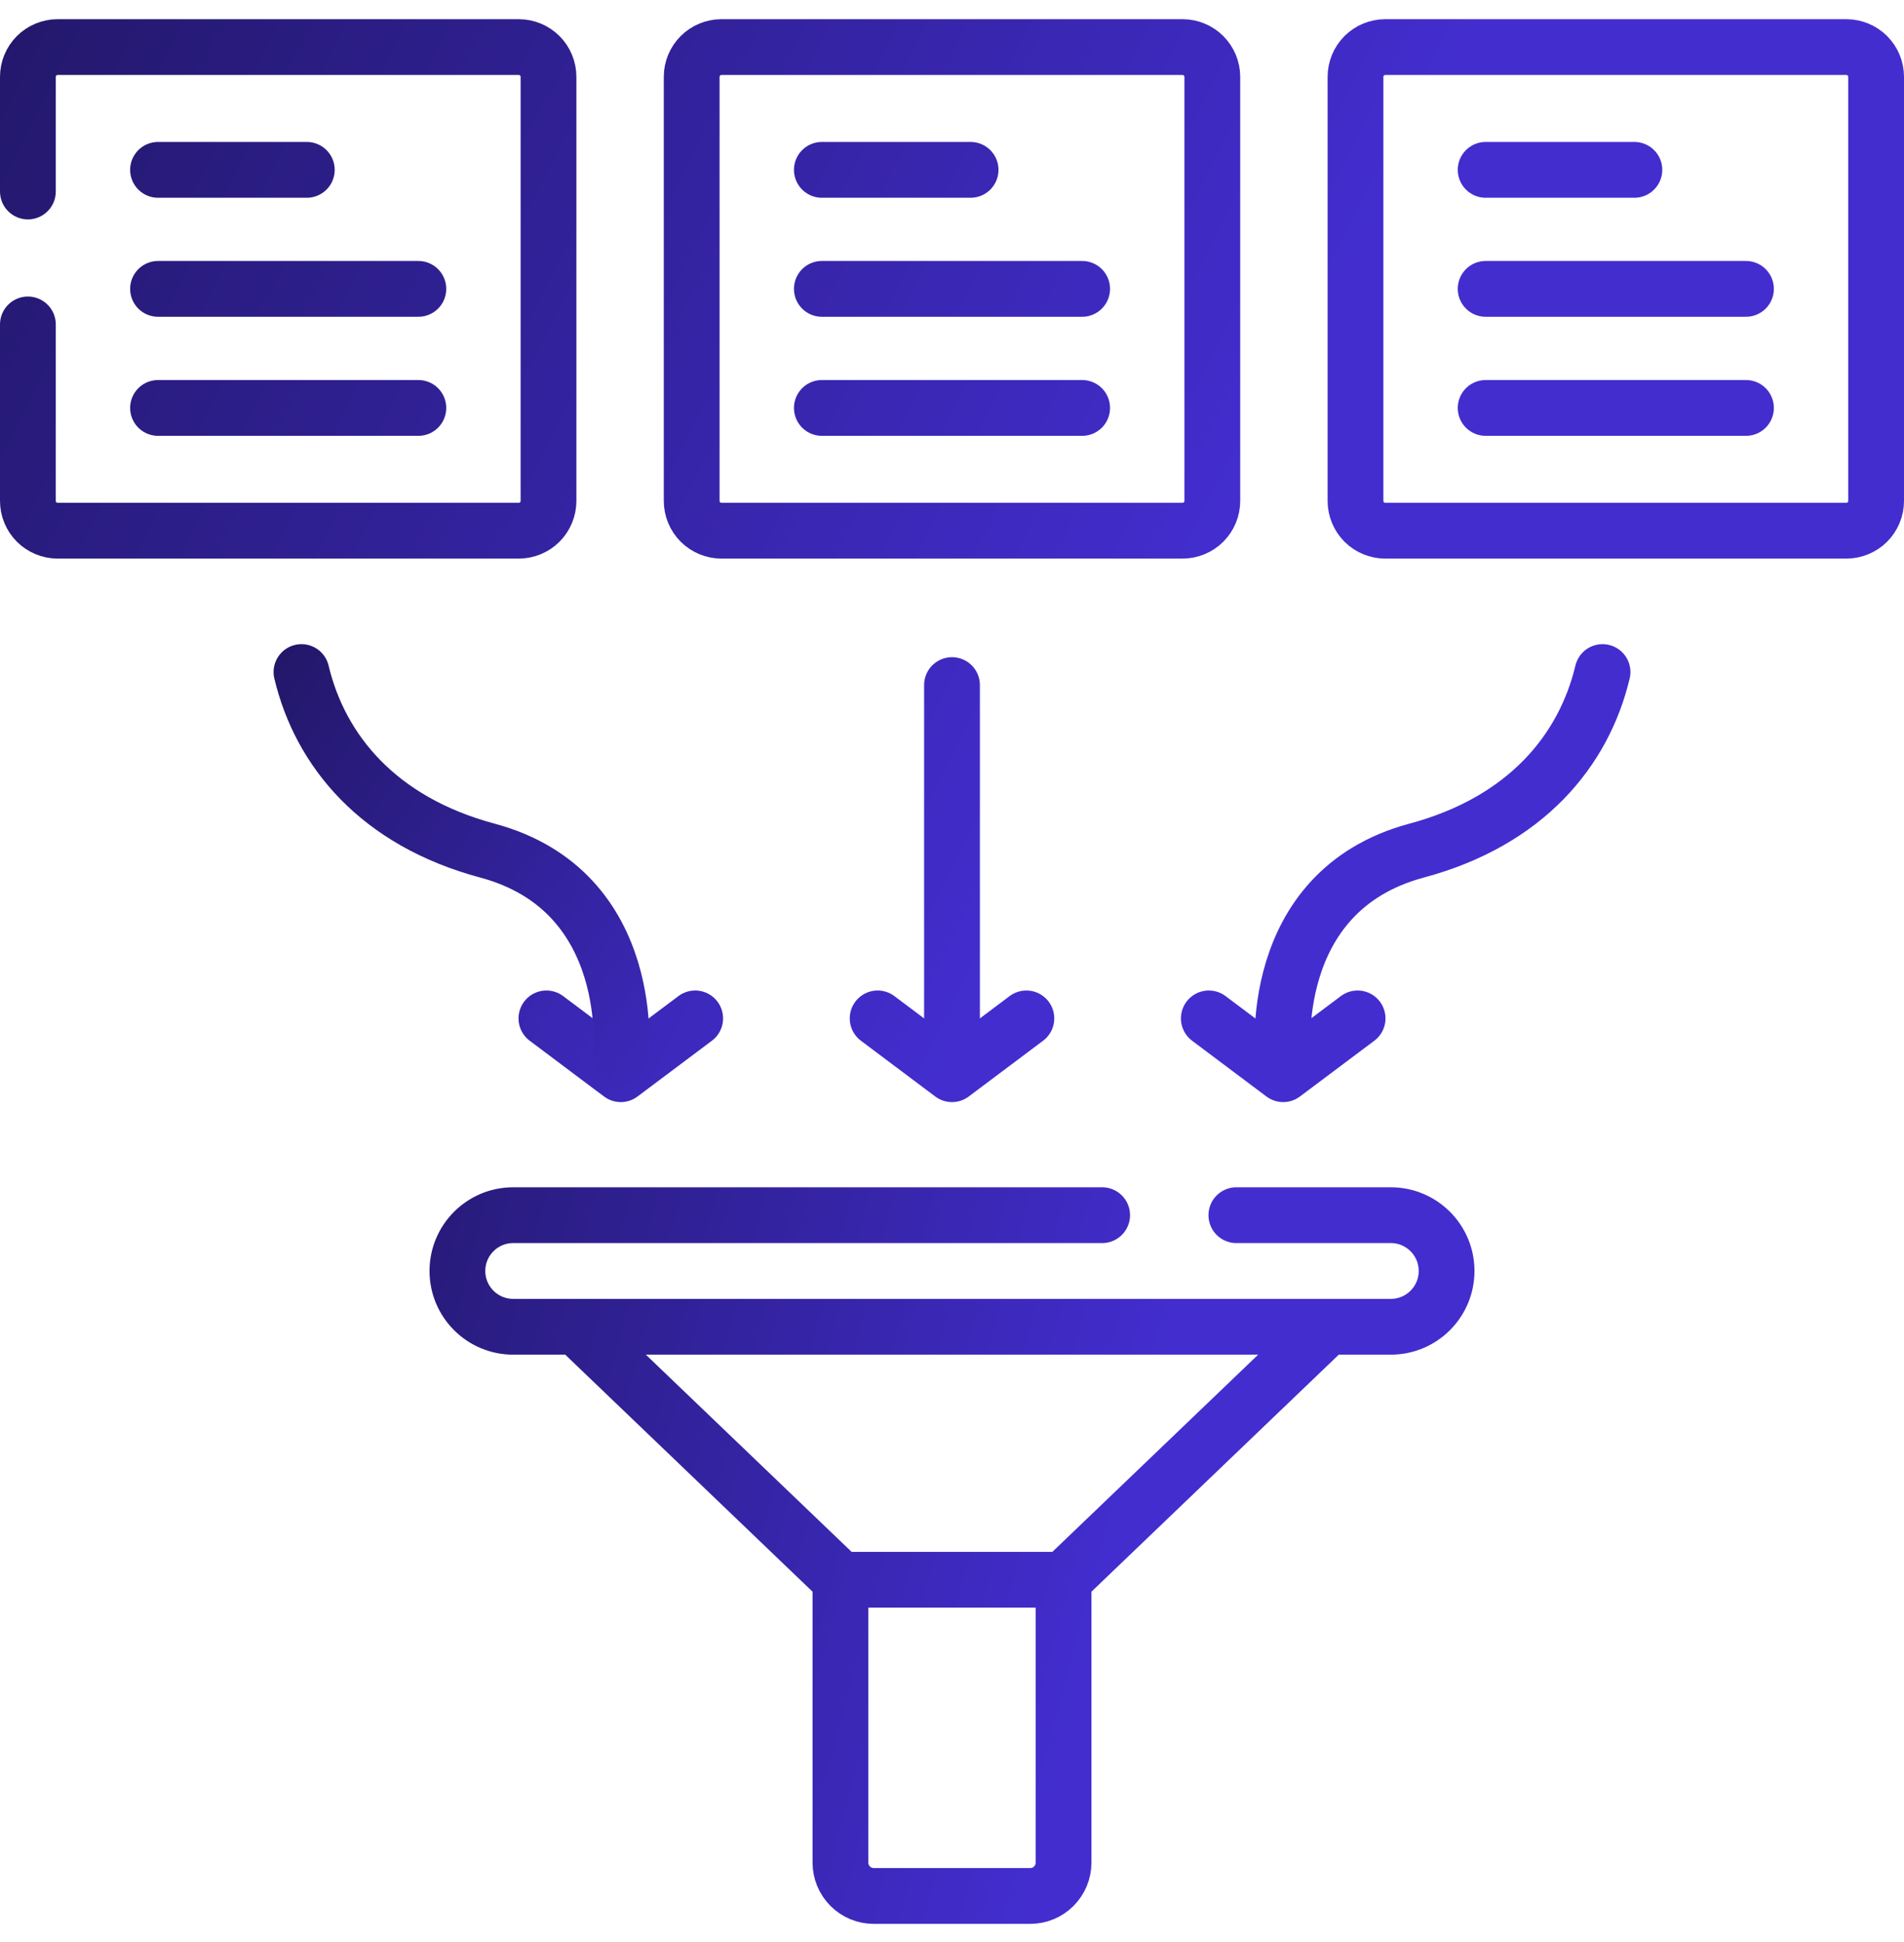 <svg width="51" height="52" viewBox="0 0 51 52" fill="none" xmlns="http://www.w3.org/2000/svg">
<g clip-path="url(#clip0_139_1287)">
<path d="M0.747 5.128V2.058C0.747 1.846 0.831 1.644 0.98 1.494C1.13 1.345 1.333 1.261 1.544 1.261H13.896C14.107 1.261 14.309 1.345 14.459 1.494C14.608 1.644 14.692 1.846 14.692 2.058V13.413C14.692 13.624 14.608 13.827 14.459 13.977C14.309 14.126 14.107 14.21 13.896 14.21H1.544C1.333 14.21 1.13 14.126 0.98 13.977C0.831 13.827 0.747 13.624 0.747 13.413V8.687M4.233 4.548H8.218M4.233 7.735H11.206M4.233 10.923H11.206M22.014 4.548H25.998M22.014 7.735H28.986M22.014 10.923H28.986M39.794 4.548H43.778M39.794 7.735H46.767M39.794 10.923H46.767M23.508 27.269L25.5 28.763L27.492 27.269M25.5 28.458V18.344M18.621 27.269L16.628 28.763L14.636 27.269M31.676 14.21H19.324C19.113 14.21 18.91 14.126 18.761 13.977C18.611 13.827 18.527 13.624 18.527 13.413V2.058C18.527 1.846 18.611 1.644 18.761 1.494C18.91 1.345 19.113 1.261 19.324 1.261H31.676C31.887 1.261 32.09 1.345 32.239 1.494C32.389 1.644 32.473 1.846 32.473 2.058V13.413C32.473 13.624 32.389 13.827 32.239 13.977C32.09 14.126 31.887 14.21 31.676 14.21ZM49.456 14.21H37.105C36.893 14.21 36.691 14.126 36.541 13.977C36.392 13.827 36.308 13.624 36.308 13.413V2.058C36.308 1.846 36.392 1.644 36.541 1.494C36.691 1.345 36.893 1.261 37.105 1.261H49.456C49.667 1.261 49.87 1.345 50.02 1.494C50.169 1.644 50.253 1.846 50.253 2.058V13.413C50.253 13.624 50.169 13.827 50.02 13.977C49.87 14.126 49.667 14.21 49.456 14.21Z" stroke="url(#paint0_linear_139_1287)" stroke-width="1.494" stroke-miterlimit="10" stroke-linecap="round" stroke-linejoin="round"/>
<path d="M16.628 28.332C16.628 28.332 17.139 23.872 13.055 22.776C10.119 21.989 8.573 20.087 8.075 17.995M32.379 27.269L34.371 28.763L36.364 27.269" stroke="url(#paint1_linear_139_1287)" stroke-width="1.494" stroke-miterlimit="10" stroke-linecap="round" stroke-linejoin="round"/>
<path d="M34.372 28.332C34.372 28.332 33.861 23.872 37.945 22.776C40.881 21.989 42.427 20.087 42.925 17.995M33.117 32.538H37.254C38.079 32.538 38.748 33.207 38.748 34.032C38.748 34.857 38.079 35.526 37.254 35.526H13.746C12.921 35.526 12.252 34.857 12.252 34.032C12.252 33.207 12.921 32.538 13.746 32.538H29.522M28.489 42.3H22.511L15.44 35.526H35.56L28.489 42.3ZM27.597 50.767H23.403C23.167 50.767 22.94 50.673 22.773 50.505C22.606 50.338 22.512 50.111 22.512 49.875V42.3H28.488V49.875C28.488 50.111 28.394 50.338 28.227 50.505C28.06 50.673 27.833 50.767 27.597 50.767Z" stroke="url(#paint2_linear_139_1287)" stroke-width="1.494" stroke-miterlimit="10" stroke-linecap="round" stroke-linejoin="round"/>
</g>
<defs>
<linearGradient id="paint0_linear_139_1287" x1="-0.617" y1="0.115" x2="31.712" y2="16.529" gradientUnits="userSpaceOnUse">
<stop stop-color="#221769"/>
<stop offset="1" stop-color="#432DCF"/>
</linearGradient>
<linearGradient id="paint1_linear_139_1287" x1="7.295" y1="17.546" x2="22.295" y2="28.661" gradientUnits="userSpaceOnUse">
<stop stop-color="#221769"/>
<stop offset="1" stop-color="#432DCF"/>
</linearGradient>
<linearGradient id="paint2_linear_139_1287" x1="11.407" y1="16.63" x2="34.959" y2="22.847" gradientUnits="userSpaceOnUse">
<stop stop-color="#221769"/>
<stop offset="1" stop-color="#432DCF"/>
</linearGradient>
<clipPath id="clip0_139_1287">
<rect width="51" height="51" fill="white" transform="translate(0 0.514)"/>
</clipPath>
</defs>
</svg>
